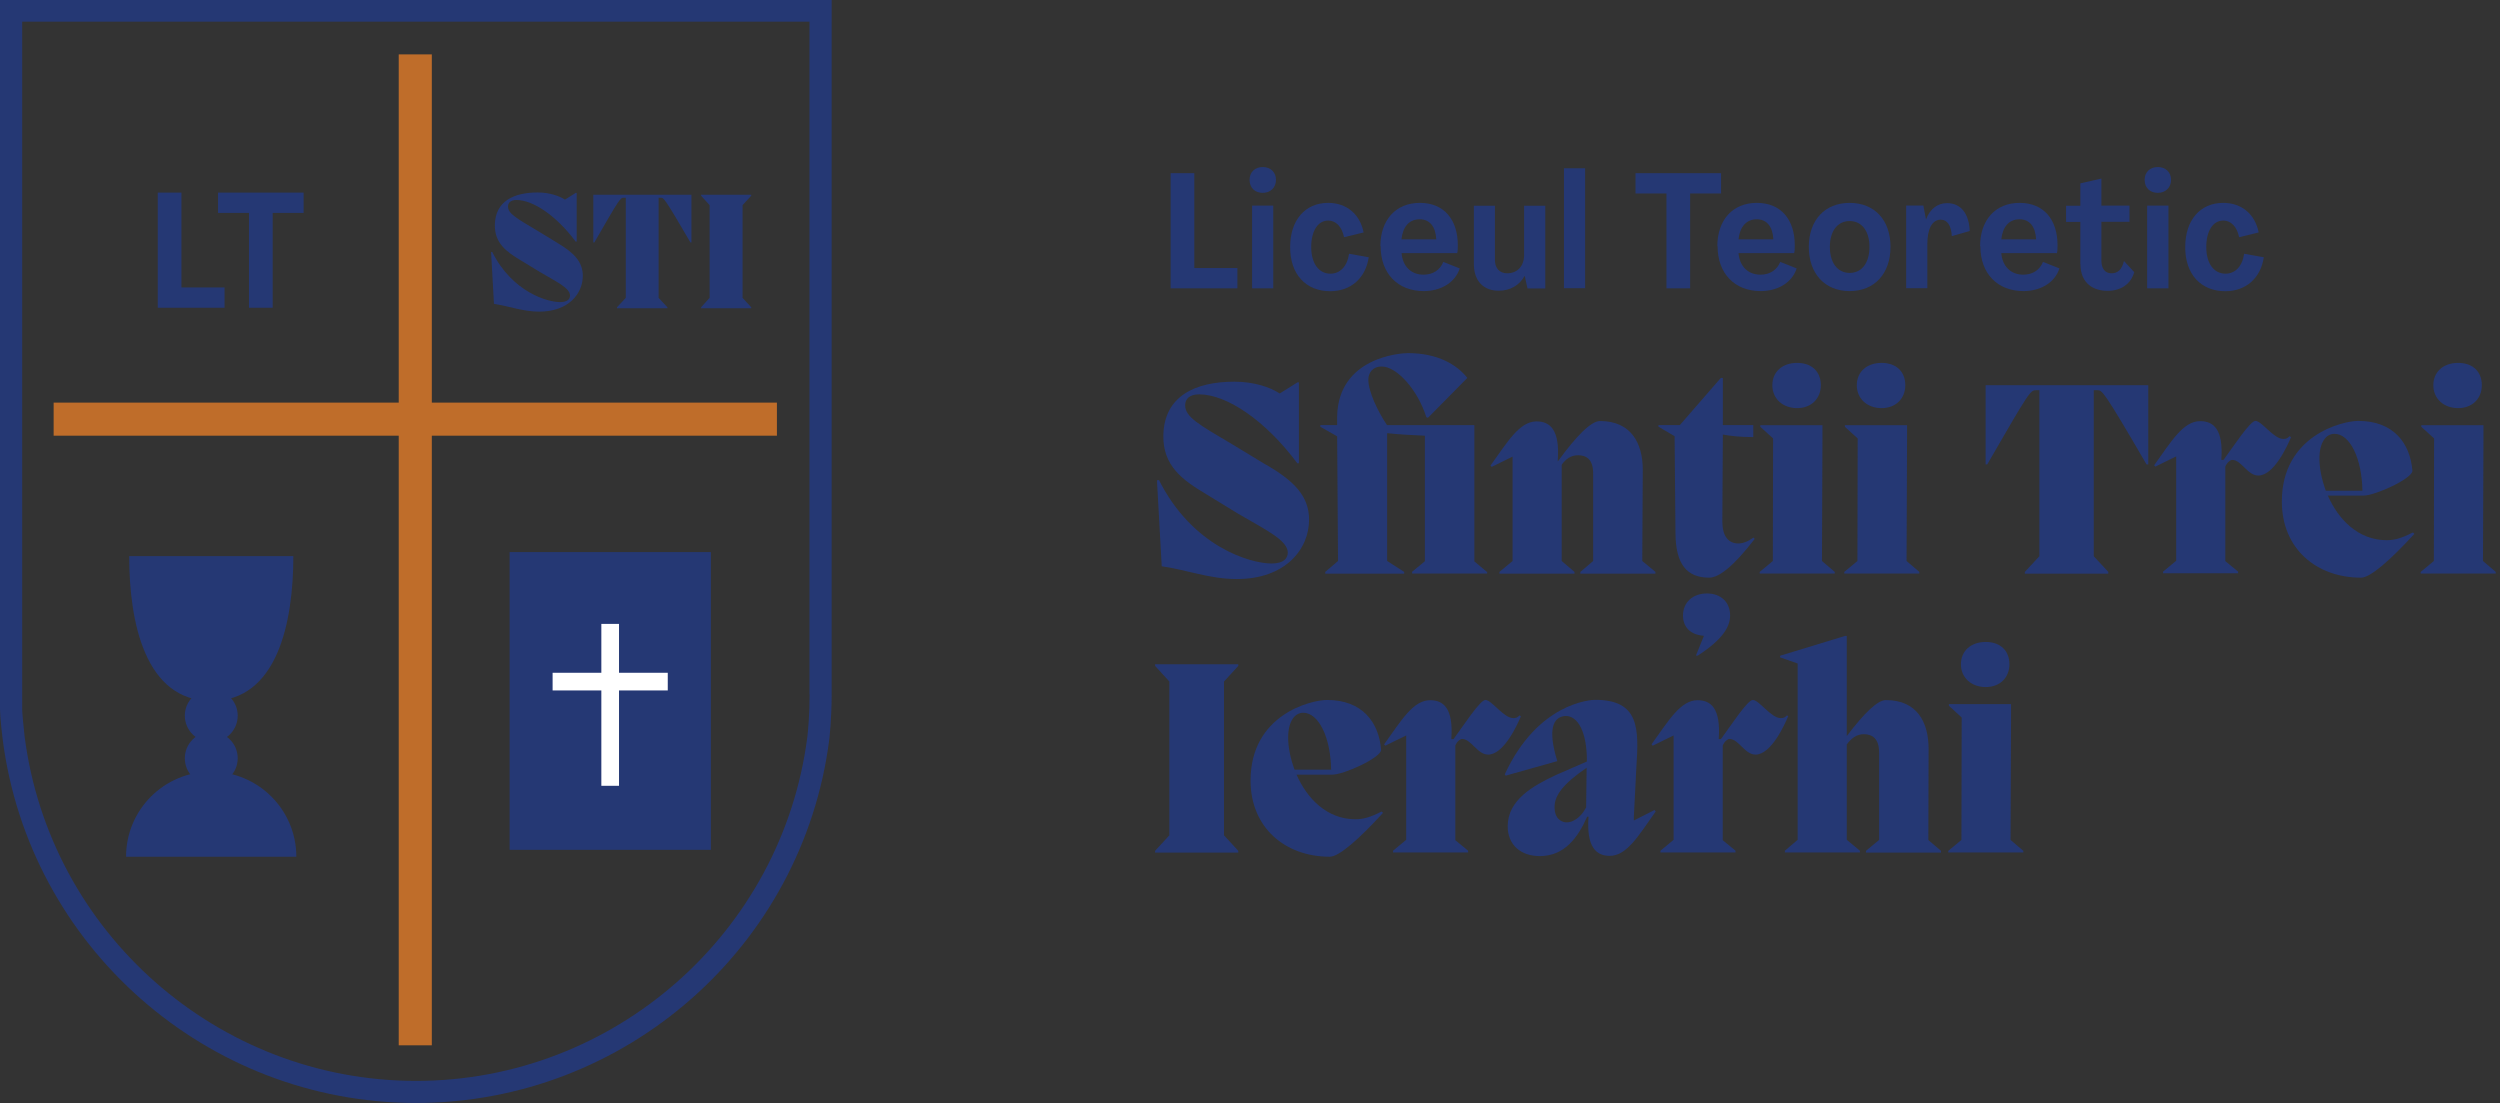 <?xml version="1.0" encoding="UTF-8"?>
<svg id="Layer_1" data-name="Layer 1" xmlns="http://www.w3.org/2000/svg" version="1.1" xmlns:xlink="http://www.w3.org/1999/xlink" viewBox="0 0 199.51 88.03">
  <rect x="0" y="0" width="199.51" height="88.03" fill="#333333" stroke="none"/>
  <defs>
    <style>
      .cls-1 {
        fill: #253874;
      }

      .cls-1, .cls-2, .cls-3, .cls-4 {
        stroke-width: 0px;
      }

      .cls-2 {
        fill: #bf6d2a;
      }

      .cls-3 {
        fill: none;
      }

      .cls-5 {
        clip-path: url(#clippath);
      }

      .cls-4 {
        fill: #fff;
      }
    </style>
    <clipPath id="clippath">
      <rect class="cls-3" y="0" width="199.51" height="88.03"/>
    </clipPath>
  </defs>
  <g class="cls-5">
    <path class="cls-1" d="M101.09,37.11c2.16,1.27,3.38,2.47,3.38,4.36,0,2.38-1.91,4.74-5.77,4.74-2.16,0-3.98-.73-5.99-1.02l-.38-6.86.16-.02c2.69,5.34,7.3,6.66,8.99,6.66,1,0,1.29-.44,1.29-.87,0-1-1.83-1.85-3.94-3.09l-2.58-1.58c-1.87-1.11-3.45-2.25-3.41-4.67.05-3.16,2.56-4.3,5.66-4.3,1.56,0,2.81.42,3.63.94l1.42-.89h.11v6.46h-.13c-2.51-3.38-5.61-5.5-7.84-5.5-.73,0-1.11.35-1.11.87,0,.94,1.09,1.54,3.83,3.16l2.67,1.62Z"/>
    <path class="cls-1" d="M118.68,45.63v.14h-5.99v-.14l1.02-.84v-10.02c-1.07-.04-2.14-.11-3.01-.2v10.2l1.36.87v.14h-6.3v-.14l1.02-.87-.07-9.95-1.34-.76v-.14h1.34v-.71c.11-4.65,4.96-5.03,5.65-5.03,2.4,0,3.92.94,4.74,1.98l-3.14,3.18-.13-.04c-.69-2.2-2.36-4.05-3.56-4.05-.74,0-1.07.51-1.07,1.05,0,.96.76,2.54,1.49,3.63h6.97v10.87l1,.84Z"/>
    <path class="cls-1" d="M131.06,44.77l1.05.87v.14h-5.99v-.14l1.02-.87v-6.99c0-1.11-.53-1.45-1.2-1.45-.58,0-1,.31-1.31.76v7.68l1.02.87v.14h-5.99v-.14l1.05-.87v-8.33l-1.67.82-.09-.11c1.36-1.89,2.31-3.52,3.67-3.52,1.07,0,1.89.65,1.69,3.18h.02c1.49-2.05,2.65-3.21,3.36-3.21,2.47,0,3.41,1.76,3.41,3.89l-.04,7.26Z"/>
    <path class="cls-1" d="M140.03,43.01c-1.65,2.14-2.83,3.09-3.63,3.09-1.78,0-2.67-1.07-2.69-3.52l-.07-7.77-1.29-.76v-.13h1.71l3.27-3.76h.16v3.76h2.43v.96c-.98,0-1.69-.07-2.43-.2l-.04,6.95c0,1.16.49,1.74,1.27,1.74.36,0,.73-.13,1.22-.47l.09.11ZM138.07,49.11c0,.91-.58,1.91-2.58,3.21h-.15l.64-1.58c-1.16-.09-1.67-.76-1.67-1.62,0-1.05.78-1.76,1.91-1.76s1.85.71,1.85,1.76"/>
    <path class="cls-1" d="M141.5,34.99l-1.02-.93v-.13h4.96v1.07l-.04,9.77,1.02.87v.13h-5.99v-.13l1.05-.87.02-9.77ZM141.44,30.74c0-1.07.8-1.78,1.98-1.78s1.89.71,1.89,1.78-.76,1.83-1.89,1.83-1.98-.73-1.98-1.83"/>
    <path class="cls-1" d="M148.25,34.99l-1.02-.93v-.13h4.96v1.07l-.04,9.77,1.02.87v.13h-5.99v-.13l1.05-.87.02-9.77ZM148.18,30.74c0-1.07.8-1.78,1.98-1.78s1.89.71,1.89,1.78-.76,1.83-1.89,1.83-1.98-.73-1.98-1.83"/>
    <path class="cls-1" d="M171.43,37.06h-.13c-3.43-5.9-3.54-5.92-3.92-5.92h-.29v13.25l1.16,1.25v.14h-6.66v-.14l1.16-1.25v-13.25h-.24c-.49,0-.51.02-3.92,5.92h-.13v-6.32h12.98v6.32Z"/>
    <path class="cls-1" d="M182.83,34.9c-.29.69-1.36,3.05-2.61,3.05-.87,0-1.34-1.25-2.09-1.25-.13,0-.4.2-.54.53v7.55l1.02.84v.13h-5.99v-.13l1.05-.87v-8.33l-1.67.82-.09-.11c1.36-1.89,2.31-3.52,3.67-3.52,1.05,0,1.87.62,1.69,3.09h.18c.8-1.09,2.12-3.11,2.54-3.11.51,0,1.45,1.44,2.23,1.44.24,0,.36-.07.49-.22l.11.07Z"/>
    <path class="cls-1" d="M192.67,42.61c-1.89,2.07-3.5,3.49-4.25,3.49-3.56,0-6.32-2.31-6.32-6.08,0-5.28,4.85-6.43,6.1-6.43,2.8,0,4.14,1.76,4.32,3.98,0,.62-2.96,1.98-3.9,1.98h-2.85c.82,1.87,2.4,3.56,4.7,3.56.62,0,1.2-.16,2.09-.62l.11.11ZM185.1,36.6c0,.78.18,1.67.51,2.56h2.92c-.04-2.58-1-4.54-2.23-4.54-.65,0-1.2.64-1.2,1.98"/>
    <path class="cls-1" d="M194.25,34.99l-1.02-.93v-.13h4.96v1.07l-.04,9.77,1.02.87v.13h-5.99v-.13l1.05-.87.02-9.77ZM194.19,30.74c0-1.07.8-1.78,1.98-1.78s1.89.71,1.89,1.78-.76,1.83-1.89,1.83-1.98-.73-1.98-1.83"/>
    <polygon class="cls-1" points="93.32 54.39 92.18 53.14 92.18 53.01 98.82 53.01 98.82 53.14 97.68 54.39 97.68 66.66 98.82 67.9 98.82 68.04 92.18 68.04 92.18 67.9 93.32 66.66 93.32 54.39"/>
    <path class="cls-1" d="M110.37,64.87c-1.89,2.07-3.5,3.5-4.25,3.5-3.56,0-6.32-2.32-6.32-6.08,0-5.28,4.85-6.43,6.1-6.43,2.8,0,4.14,1.76,4.32,3.98,0,.62-2.96,1.98-3.9,1.98h-2.85c.82,1.87,2.4,3.56,4.7,3.56.62,0,1.2-.16,2.09-.62l.11.11ZM102.8,58.86c0,.78.18,1.67.51,2.56h2.92c-.04-2.58-1-4.54-2.23-4.54-.65,0-1.2.65-1.2,1.98"/>
    <path class="cls-1" d="M121.37,57.17c-.29.69-1.36,3.05-2.61,3.05-.87,0-1.34-1.25-2.09-1.25-.13,0-.4.2-.53.53v7.55l1.02.84v.14h-5.99v-.14l1.05-.87v-8.33l-1.67.82-.09-.11c1.36-1.89,2.31-3.52,3.67-3.52,1.05,0,1.87.62,1.69,3.1h.18c.8-1.09,2.12-3.12,2.54-3.12.51,0,1.45,1.45,2.23,1.45.25,0,.36-.07.49-.22l.11.07Z"/>
    <path class="cls-1" d="M132.04,64.65l.09.11c-1.36,1.91-2.29,3.54-3.67,3.54-1.04,0-1.87-.65-1.69-3.12h-.11c-.73,1.65-1.8,3.14-3.78,3.14-1.51,0-2.56-.89-2.56-2.38,0-2.09,2-3.23,3.87-4.1l2.45-1.07c.02-2.27-.69-3.7-1.76-3.63-.91.09-1.4,1.02-.6,3.6l-4.12,1.16-.07-.11c2.63-5.7,6.85-5.94,7.21-5.94,3.54,0,3.49,2.31,3.29,5.36l-.2,3.94v.33l1.65-.84ZM126.58,64.43l.04-3.16c-1.85,1.27-2.56,2.18-2.56,3.14s.58,1.22.98,1.22c.44,0,1.09-.33,1.54-1.2"/>
    <path class="cls-1" d="M142.7,57.17c-.29.69-1.36,3.05-2.6,3.05-.87,0-1.34-1.25-2.09-1.25-.13,0-.4.2-.53.53v7.55l1.02.84v.14h-5.99v-.14l1.05-.87v-8.33l-1.67.82-.09-.11c1.36-1.89,2.31-3.52,3.67-3.52,1.05,0,1.87.62,1.69,3.1h.18c.8-1.09,2.12-3.12,2.54-3.12.51,0,1.45,1.45,2.23,1.45.24,0,.36-.07.49-.22l.11.07Z"/>
    <path class="cls-1" d="M153.88,67.03l1.02.87v.14h-5.99v-.14l1.05-.87v-6.99c0-1.11-.56-1.45-1.22-1.45-.6,0-1.02.36-1.36.82v7.61l1.05.87v.14h-5.99v-.14l1.02-.87v-14.07l-1.4-.49v-.13l5.18-1.58h.14v7.99c1.38-1.82,2.45-2.87,3.12-2.87,2.49,0,3.41,1.76,3.41,3.9l-.02,7.26Z"/>
    <path class="cls-1" d="M156.55,57.26l-1.02-.94v-.13h4.96v1.07l-.04,9.77,1.02.87v.13h-5.99v-.13l1.05-.87.02-9.77ZM156.49,53.01c0-1.07.8-1.78,1.98-1.78s1.89.71,1.89,1.78-.76,1.82-1.89,1.82-1.98-.73-1.98-1.82"/>
    <polygon class="cls-1" points="93.42 13.82 95.31 13.82 95.31 21.39 98.75 21.39 98.75 23.01 93.42 23.01 93.42 13.82"/>
    <path class="cls-1" d="M99.72,14.35c0-.61.43-1.02,1.05-1.02s1.06.41,1.06,1.02-.43,1.04-1.06,1.04-1.05-.41-1.05-1.04M99.92,16.41h1.69v6.6h-1.69v-6.6Z"/>
    <path class="cls-1" d="M102.96,19.71c0-2.15,1.2-3.52,3.03-3.52,1.48,0,2.55.91,2.83,2.36l-1.56.38c-.17-.85-.66-1.33-1.26-1.33-.81,0-1.36.8-1.36,2.12s.62,2.12,1.53,2.12c.78,0,1.35-.59,1.49-1.59l1.57.28c-.24,1.65-1.42,2.71-3.07,2.71-1.96,0-3.21-1.37-3.2-3.52"/>
    <path class="cls-1" d="M110.16,19.65c0-2.1,1.23-3.46,3.15-3.46s3.03,1.32,3.03,3.39c0,.25-.01.49-.05.62h-4.44c.09,1.06.76,1.72,1.76,1.72.74,0,1.32-.38,1.57-1.02l1.31.52c-.36,1.13-1.5,1.81-2.87,1.81-2.08,0-3.44-1.41-3.44-3.58M114.62,19.1c-.05-1.02-.53-1.6-1.32-1.6-.86,0-1.35.61-1.46,1.6h2.78Z"/>
    <path class="cls-1" d="M117.62,21.06v-4.64h1.68v4.32c0,.67.38,1.07.98,1.07.81,0,1.35-.57,1.35-1.47v-3.92h1.69v6.6h-1.42l-.22-1h-.01c-.41.75-1.15,1.18-2.07,1.18-1.23,0-1.98-.79-1.98-2.14"/>
    <rect class="cls-1" x="124.81" y="13.43" width="1.69" height="9.57"/>
    <polygon class="cls-1" points="132.99 15.44 130.52 15.44 130.52 13.82 137.35 13.82 137.35 15.44 134.88 15.44 134.88 23.01 132.99 23.01 132.99 15.44"/>
    <path class="cls-1" d="M137.05,19.65c0-2.1,1.23-3.46,3.15-3.46s3.03,1.32,3.03,3.39c0,.25-.01.49-.05.62h-4.44c.09,1.06.76,1.72,1.76,1.72.74,0,1.32-.38,1.57-1.02l1.31.52c-.36,1.13-1.5,1.81-2.87,1.81-2.08,0-3.44-1.41-3.44-3.58M141.52,19.1c-.05-1.02-.53-1.6-1.32-1.6-.85,0-1.35.61-1.46,1.6h2.78Z"/>
    <path class="cls-1" d="M144.35,19.7c0-2.13,1.28-3.51,3.26-3.51s3.26,1.37,3.26,3.51-1.28,3.53-3.26,3.53-3.26-1.39-3.26-3.53M149.19,19.7c0-1.27-.62-2.06-1.58-2.06s-1.58.79-1.58,2.06.61,2.08,1.58,2.08,1.58-.8,1.58-2.08"/>
    <path class="cls-1" d="M157.18,18.44l-1.42.4c-.04-.84-.36-1.31-.88-1.31-.67,0-1.07.71-1.07,1.93v3.54h-1.69v-6.6h1.37l.21,1.1h.01c.3-.82.92-1.29,1.67-1.29,1.09,0,1.76.82,1.81,2.23"/>
    <path class="cls-1" d="M158.02,19.65c0-2.1,1.23-3.46,3.15-3.46s3.03,1.32,3.03,3.39c0,.25-.01.49-.05.62h-4.44c.09,1.06.76,1.72,1.76,1.72.74,0,1.32-.38,1.57-1.02l1.31.52c-.36,1.13-1.5,1.81-2.87,1.81-2.08,0-3.44-1.41-3.44-3.58M162.49,19.1c-.05-1.02-.53-1.6-1.32-1.6-.85,0-1.35.61-1.46,1.6h2.78Z"/>
    <path class="cls-1" d="M166.02,21.11v-3.4h-1.14v-1.29h1.14v-1.79l1.68-.38v2.16h2.24v1.29h-2.24v3.1c0,.64.3,1.01.8,1.01s.84-.29,1-.98l.82.89c-.26.94-1.06,1.49-2.12,1.49-1.37,0-2.17-.81-2.17-2.11"/>
    <path class="cls-1" d="M171.15,14.35c0-.61.43-1.02,1.05-1.02s1.06.41,1.06,1.02-.43,1.04-1.06,1.04-1.05-.41-1.05-1.04M171.35,16.41h1.7v6.6h-1.7v-6.6Z"/>
    <path class="cls-1" d="M174.39,19.71c0-2.15,1.2-3.52,3.03-3.52,1.48,0,2.55.91,2.83,2.36l-1.56.38c-.17-.85-.66-1.33-1.26-1.33-.81,0-1.36.8-1.36,2.12s.62,2.12,1.53,2.12c.78,0,1.35-.59,1.49-1.59l1.57.28c-.24,1.65-1.42,2.71-3.07,2.71-1.96,0-3.21-1.37-3.2-3.52"/>
    <polygon class="cls-1" points="12.59 15.37 14.48 15.37 14.48 22.94 17.92 22.94 17.92 24.56 12.59 24.56 12.59 15.37"/>
    <polygon class="cls-1" points="19.87 16.99 17.4 16.99 17.4 15.37 24.23 15.37 24.23 16.99 21.76 16.99 21.76 24.56 19.87 24.56 19.87 16.99"/>
    <path class="cls-1" d="M44.47,19.38c1.3.77,2.04,1.49,2.04,2.63,0,1.44-1.15,2.86-3.48,2.86-1.3,0-2.4-.44-3.61-.62l-.23-4.14h.09c1.62,3.21,4.4,4,5.43,4,.6,0,.78-.27.78-.52,0-.61-1.1-1.11-2.38-1.87l-1.56-.95c-1.13-.67-2.08-1.36-2.06-2.82.03-1.91,1.54-2.59,3.41-2.59.94,0,1.69.26,2.19.57l.86-.54h.07v3.89h-.08c-1.52-2.04-3.38-3.32-4.73-3.32-.44,0-.67.21-.67.52,0,.56.66.93,2.31,1.91l1.61.98Z"/>
    <path class="cls-1" d="M55.18,19.35h-.08c-2.07-3.56-2.14-3.57-2.36-3.57h-.18v7.99l.7.75v.08h-4.02v-.08l.7-.75v-7.99h-.15c-.29,0-.31.01-2.36,3.57h-.08v-3.81h7.83v3.81Z"/>
    <polygon class="cls-1" points="56.63 16.37 55.95 15.62 55.95 15.54 59.95 15.54 59.95 15.62 59.26 16.37 59.26 23.77 59.95 24.52 59.95 24.6 55.95 24.6 55.95 24.52 56.63 23.77 56.63 16.37"/>
    <path class="cls-1" d="M66.39,0H0v1.73h0v54.86c0,.61.2,2.37.21,2.39,2.11,16.55,16.29,29.04,32.99,29.04s30.87-12.47,32.98-29.01c0-.02.19-1.56.19-3.58V1.73h0V0ZM64.61,55.43c0,1.55-.12,2.86-.18,3.37-2.01,15.66-15.43,27.46-31.23,27.46S3.96,74.44,1.96,58.74c-.12-1.08-.19-1.86-.19-2.14V1.73h62.83v53.7Z"/>
    <path class="cls-1" d="M23.41,44.38c0,5.28-1.27,11.56-6.55,11.56s-6.55-6.28-6.55-11.56"/>
    <path class="cls-1" d="M10.06,68.37c0-3.75,3.04-6.79,6.79-6.79s6.8,3.04,6.8,6.79"/>
    <path class="cls-1" d="M18.97,57.11c0,1.17-.94,2.11-2.11,2.11s-2.11-.95-2.11-2.11.95-2.11,2.11-2.11,2.11.95,2.11,2.11"/>
    <path class="cls-1" d="M18.97,60.51c0,1.17-.94,2.11-2.11,2.11s-2.11-.94-2.11-2.11.95-2.11,2.11-2.11,2.11.94,2.11,2.11"/>
    <rect class="cls-1" x="40.67" y="44.06" width="16.06" height="23.76"/>
    <rect class="cls-4" x="47.99" y="49.79" width="1.41" height="12.92"/>
    <rect class="cls-4" x="44.1" y="53.69" width="9.19" height="1.41"/>
    <rect class="cls-2" x="31.82" y="4.34" width="2.64" height="79.08"/>
    <rect class="cls-2" x="4.28" y="32.13" width="57.72" height="2.64"/>
  </g>
</svg>
